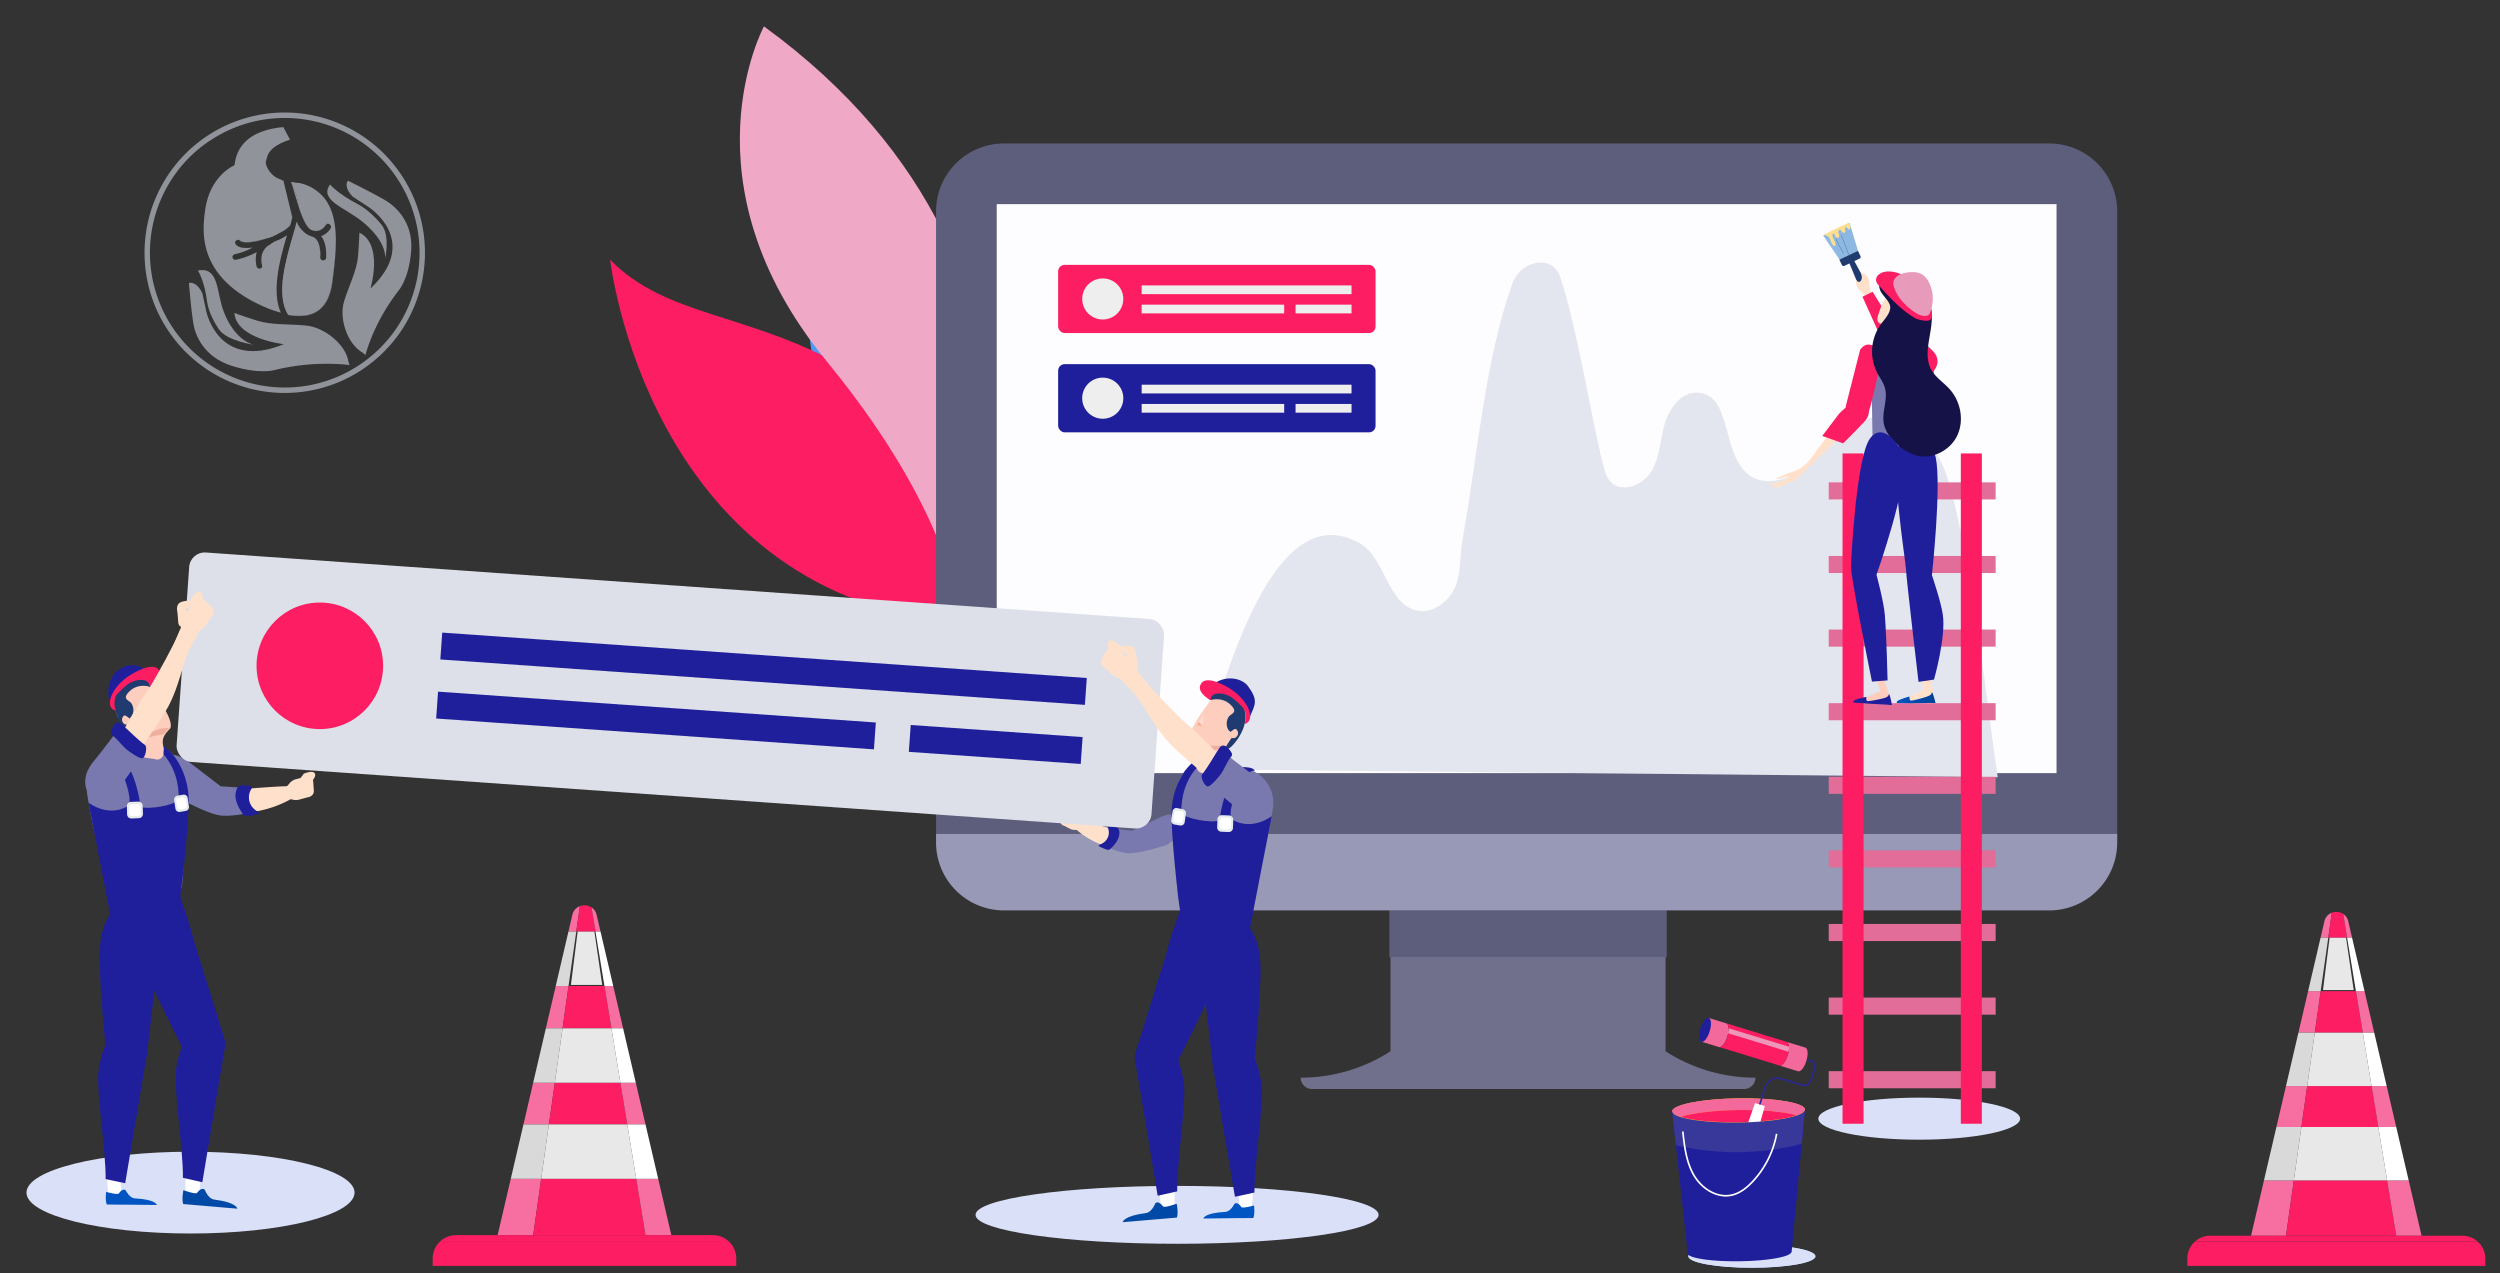 <svg id="Layer_1" data-name="Layer 1" xmlns="http://www.w3.org/2000/svg" xmlns:xlink="http://www.w3.org/1999/xlink" viewBox="0 0 1516 772"><rect x="0" y="0" width="1516" height="772" fill="#333333" stroke="none"/><defs><style>.cls-1{fill:url(#linear-gradient);}.cls-2{fill:#fc1d62;}.cls-3{fill:#efa8c5;}.cls-4{fill:#a7d8fa;}.cls-5{fill:#70708c;}.cls-6{fill:#5d5d7c;}.cls-7{fill:#9898b7;}.cls-8{fill:#fdfdff;}.cls-9{fill:#e4e6ef;}.cls-10{fill:#eee;}.cls-11{fill:#1f1f9b;}.cls-12{fill:#ffb02e;}.cls-13{fill:#dae0f7;}.cls-14{fill:#f4699b;}.cls-15,.cls-19,.cls-35,.cls-42{fill:none;}.cls-15{stroke:#2c2793;}.cls-15,.cls-19,.cls-35{stroke-miterlimit:10;}.cls-16{fill:#fff;}.cls-17{fill:#ed96b9;}.cls-18{fill:#38389b;}.cls-19{stroke:#fff;stroke-width:1.01px;}.cls-20{fill:#7979af;}.cls-21{fill:#ffe1cb;}.cls-22{fill:#f76fa1;}.cls-23{fill:#d9d9d9;}.cls-24{fill:#e8e8e8;}.cls-25{fill:#0149a6;}.cls-26{fill:#0055c2;}.cls-27{fill:#7e909d;}.cls-28{fill:#fdcdbe;}.cls-29{fill:#eeaf9e;}.cls-30{fill:#1f3b6f;}.cls-31{fill:#e6eced;}.cls-32{fill:#f5b091;}.cls-33{fill:#fdd9cf;}.cls-34{fill:#dde0e8;}.cls-35{stroke:#1f3b6f;stroke-linecap:round;stroke-width:0.15px;}.cls-36{fill:#e26d98;}.cls-37{fill:#8cb8e2;}.cls-38{fill:#fdde8f;}.cls-39{fill:url(#Безымянный_градиент_17);}.cls-40{fill:#141247;}.cls-41{fill:#e89aba;}.cls-43{opacity:0.64;}.cls-44{fill:#c5cad3;}</style><linearGradient id="linear-gradient" x1="995.89" y1="-8511.88" x2="1182.79" y2="-8511.88" gradientTransform="matrix(-0.23, 0.96, 0.77, 0.29, 7309.86, 1608.02)" gradientUnits="userSpaceOnUse"><stop offset="0" stop-color="#40d5e6"/><stop offset="1" stop-color="#57f"/></linearGradient><linearGradient id="Безымянный_градиент_17" x1="1150.17" y1="423.12" x2="1173.71" y2="423.12" gradientUnits="userSpaceOnUse"><stop offset="0" stop-color="#0055c2"/><stop offset="1" stop-color="#004097"/></linearGradient></defs><title>Artboard 6</title><path class="cls-1" d="M530.13,77.55s-68.83,102-25.17,168,55.68,1.29,55.68,1.29,26.13,6.06-19.13-76.52C520.17,131.38,530.13,77.55,530.13,77.55Z"/><path class="cls-2" d="M576.18,377.32c37.35,4.21-6-122-64.34-154.9S404.12,192.28,370,157.53C370,157.53,392.25,356.58,576.18,377.32Z"/><path class="cls-3" d="M463.26,16s-51.14,94.29,37.89,202.9,82.41,173.39,82.41,173.39S674.59,169.69,463.26,16Z"/><ellipse class="cls-4" cx="1062.34" cy="761.82" rx="38.52" ry="6.95"/><path class="cls-5" d="M1010,637.5v-85H843.2v85a100.46,100.46,0,0,1-54.45,16,6.86,6.86,0,0,0,6.87,6.87h262a6.87,6.87,0,0,0,6.87-6.87A100.51,100.51,0,0,1,1010,637.5Z"/><rect class="cls-6" x="842.49" y="551.99" width="168.22" height="28.28"/><path class="cls-6" d="M1283.88,505.61V128.21A41.21,41.21,0,0,0,1242.67,87H608.83a41.21,41.21,0,0,0-41.21,41.21v377.4Z"/><path class="cls-7" d="M1283.88,505.61v5.26a41.21,41.21,0,0,1-41.21,41.21H608.83a41.21,41.21,0,0,1-41.21-41.21v-5.26Z"/><rect class="cls-8" x="604.41" y="123.79" width="642.67" height="345.03"/><path class="cls-9" d="M726,466.55c12.75-40.65,43-169,98.5-137.1,15.81,9.07,16.3,35.76,33.87,40.62,9.53,2.64,19.51-4.53,23.73-13.48s2.94-19.35,4.7-29.08c9.23-50.8,13.42-108.3,30.33-155.66,4.9-13.73,24.11-18,28.84-4.18,10.33,30.1,19.13,87,26.35,115.1.87,3.4,2,6.9,4.41,9.44,6.9,7.2,19.91,1.94,24.9-6.69s5.15-19.15,7.93-28.73,10.38-19.47,20.33-18.68c20.42,1.62,14.09,37.05,30.27,49.62,11.85,9.2,29.31,1.29,40.27-9s21.13-23.43,36-25.74c13.45-2.09,26.87,6,34.83,17.08s11.48,24.6,14.55,37.86c12.65,54.55,16.83,102.79,25.6,163.36Z"/><rect class="cls-2" x="641.66" y="160.61" width="192.48" height="41.36" rx="3.94"/><circle class="cls-10" cx="668.71" cy="181.29" r="12.46"/><rect class="cls-10" x="692.3" y="173.07" width="127.26" height="5.3"/><rect class="cls-10" x="692.3" y="184.74" width="86.43" height="5.3"/><rect class="cls-10" x="785.63" y="184.74" width="33.94" height="5.3"/><rect class="cls-11" x="641.66" y="220.82" width="192.48" height="41.36" rx="3.94"/><path class="cls-10" d="M681.17,241.5A12.46,12.46,0,1,1,668.71,229,12.46,12.46,0,0,1,681.17,241.5Z"/><rect class="cls-10" x="692.3" y="233.28" width="127.26" height="5.3"/><rect class="cls-10" x="692.3" y="244.95" width="86.43" height="5.3"/><rect class="cls-10" x="785.63" y="244.95" width="33.94" height="5.3"/><ellipse class="cls-12" cx="1054.28" cy="673.56" rx="40.3" ry="7.57" transform="translate(-9.41 14.96) rotate(-0.81)"/><ellipse class="cls-13" cx="1062.34" cy="761.82" rx="38.52" ry="6.95"/><path class="cls-14" d="M1089.38,676.37c3.32-1.1,5.21-2.34,5.2-3.64-.06-4-18.15-7-40.4-6.68s-40.25,3.78-40.19,7.77c0,1.28,1.91,2.46,5.2,3.46,6.9-2.28,20-3.93,35-4.13S1082.44,674.26,1089.38,676.37Z"/><path class="cls-2" d="M1054.39,680.5c15-.2,28.09-1.85,35-4.13-6.94-2.11-20.11-3.42-35.2-3.22s-28.09,1.85-35,4.13C1026.13,679.39,1039.3,680.71,1054.39,680.5Z"/><path class="cls-11" d="M1094.49,673.17l-5.62,14.07-36.57,5.87-32-3.59-6.3-15.76,9.42,86a1,1,0,0,0-.06.23c0,2.91,14.16,5.07,31.53,4.84,16.51-.23,30-2.54,31.26-5.26h.26Z"/><path class="cls-15" d="M1092.65,641.66l5.15,1.58a3.82,3.82,0,0,1,2.53,4.77l-2.16,7.06a4.38,4.38,0,0,1-5.47,2.91l-12.55-3.85a7.86,7.86,0,0,0-9.81,5.22l-9.8,32"/><path class="cls-16" d="M1059.31,696.86l-1-.3a3.42,3.42,0,0,1-2.22-4.4l8.15-23.25,5.92,1.82-6.59,23.77A3.41,3.41,0,0,1,1059.31,696.86Z"/><path class="cls-14" d="M1047.45,628.6c1.18-3.87,1-7.38-.49-8h0l-11-3.37-4.41,14.39,11,3.37v0C1044.11,635.26,1046.26,632.47,1047.45,628.6Z"/><path class="cls-14" d="M1094.91,635.3v0l-11.32-3.46h0c1.44.61,1.67,4.12.48,8s-3.34,6.66-4.87,6.35v0l11.31,3.47v0c1.53.31,3.69-2.47,4.87-6.35S1096.35,635.9,1094.91,635.3Z"/><path class="cls-2" d="M1083.6,631.83h0l-11-3.37L1047,620.6h0c1.45.61,1.67,4.12.49,8s-3.34,6.66-4.88,6.35v0l25.64,7.85,11,3.37v0c1.53.31,3.68-2.48,4.87-6.35S1085,632.44,1083.6,631.83Z"/><path class="cls-11" d="M1036.75,625.37c-1.23,4-3.46,6.85-5,6.38s-1.79-4.09-.57-8.08,3.46-6.85,5-6.38S1038,621.38,1036.75,625.37Z"/><path class="cls-17" d="M1048.27,623.55a15.74,15.74,0,0,1-.39,3l36.63,11.22a15,15,0,0,0,.39-3Z"/><polygon class="cls-18" points="1014 674.52 1014 674.53 1014 674.52 1014 674.52"/><path class="cls-18" d="M1014,674.55c0,.05,0,.09,0,.13v-.13Z"/><path class="cls-18" d="M1054.39,680.69c-22,.3-39.93-2.64-40.38-6.58l1.3,11.8.94,8.59a166.77,166.77,0,0,0,38.22,4.17c14.43-.2,28-2.2,38.14-5.2l.76-8.13,1.12-12C1093.21,677.17,1075.77,680.4,1054.39,680.69Z"/><path class="cls-19" d="M1020.46,686.14c1,9.16,2.1,18.63,6.75,26.58s13.86,14,22.86,12c5-1.1,9.2-4.45,12.7-8.18a57.44,57.44,0,0,0,14.58-29"/><path class="cls-20" d="M683.18,517.35c7.16.84,24.23-5,24.23-5s12.21-6.82,9-14.24c-2.72-6.23-8.74-4.57-14-2-4.14,2-16,7.77-16,7.77l-11.93-1.67-6.86,9.23C672.16,514.74,679.74,516.94,683.18,517.35Z"/><path class="cls-21" d="M677.65,503.6s-21.33-6.25-23.74-6.32c-1.49,0-5,2.21-5,2.21a52,52,0,0,0,17.6,12.17C671.15,513.54,677.65,503.6,677.65,503.6Z"/><path class="cls-11" d="M678.45,503c1.61,4.95-2.63,9.49-5.36,11.95-.82.74-2,.49-6.2-1.55-1.64-.8.19-1.11,1.72-2.06a7.41,7.41,0,0,0,3.19-9.39C671.25,500.61,677.64,500.49,678.45,503Z"/><path class="cls-21" d="M655.13,502.21l1.2-3.56-1.57-2.77a5.82,5.82,0,0,0-2.54-2.4l-1.93-.94s.11.15-.65-1.24a3.68,3.68,0,0,1-.37-1s-4.8-3.39-5.5-.53a4.82,4.82,0,0,0,.59,2.48c-.44,1.16-1,3.23-1.35,4.56-1,3.08,2.35,4,2.35,4l3.52,1.79C650.87,503.65,653.88,503.39,655.13,502.21Z"/><ellipse class="cls-13" cx="115.53" cy="723.2" rx="99.47" ry="24.8"/><path class="cls-22" d="M347.05,554.84l-2.35,10.08h4.74l2.19-15.41A7.29,7.29,0,0,0,347.05,554.84Z"/><polygon class="cls-22" points="309.73 714.82 301.76 749.01 323.32 749.01 328.17 714.82 309.73 714.82"/><polygon class="cls-22" points="344.76 597.91 337 597.91 331.01 623.58 341.12 623.58 344.76 597.91"/><polygon class="cls-22" points="336.44 656.57 323.32 656.57 317.43 681.84 332.85 681.84 336.44 656.57"/><polygon class="cls-23" points="349.44 564.92 344.7 564.92 337 597.91 344.76 597.91 349.44 564.92"/><polygon class="cls-23" points="317.43 681.84 309.73 714.82 328.17 714.82 332.85 681.84 317.43 681.84"/><polygon class="cls-23" points="341.12 623.58 331.01 623.58 323.32 656.57 336.44 656.57 341.12 623.58"/><path class="cls-2" d="M358.69,550.25a7.91,7.91,0,0,0-7.06-.74l-2.19,15.41h11.67Z"/><polygon class="cls-2" points="328.17 714.82 323.32 749.01 391.43 749.01 385.8 714.82 328.17 714.82"/><polygon class="cls-2" points="366.54 597.91 344.76 597.91 341.12 623.58 370.77 623.58 366.54 597.91"/><polygon class="cls-2" points="376.2 656.57 336.44 656.57 332.85 681.84 380.37 681.84 376.2 656.57"/><polygon class="cls-24" points="360.45 564.92 350.28 564.92 346.2 597.26 365.18 597.26 360.45 564.92"/><polygon class="cls-24" points="380.37 681.84 332.85 681.84 328.17 714.82 385.8 714.82 380.37 681.84"/><polygon class="cls-24" points="370.77 623.58 341.12 623.58 336.44 656.57 376.2 656.57 370.77 623.58"/><path class="cls-22" d="M364.16,564.92l-2.35-10.08a7.36,7.36,0,0,0-3.12-4.59l2.42,14.67Z"/><polygon class="cls-22" points="385.8 714.82 391.43 749.01 407.1 749.01 399.13 714.82 385.8 714.82"/><polygon class="cls-22" points="370.77 623.58 377.85 623.58 371.86 597.91 366.54 597.91 370.77 623.58"/><polygon class="cls-22" points="380.37 681.84 391.43 681.84 385.54 656.57 376.2 656.57 380.37 681.84"/><polygon class="cls-16" points="366.54 597.91 371.86 597.91 364.16 564.92 361.11 564.92 366.54 597.91"/><polygon class="cls-16" points="385.8 714.82 399.13 714.82 391.43 681.84 380.37 681.84 385.8 714.82"/><polygon class="cls-16" points="376.2 656.57 385.54 656.57 377.85 623.58 370.77 623.58 376.2 656.57"/><path class="cls-2" d="M262.39,763.13v4.53H446.47v-4.53a14.09,14.09,0,0,0-4.76-10.55H267.15A14.05,14.05,0,0,0,262.39,763.13Z"/><path class="cls-2" d="M276.51,749a14.05,14.05,0,0,0-9.36,3.57H441.71a14.05,14.05,0,0,0-9.36-3.57Z"/><path class="cls-13" d="M836,736.68c0,9.69-54.72,17.55-122.22,17.55s-122.21-7.86-122.21-17.55,54.72-17.55,122.21-17.55S836,727,836,736.68Z"/><path class="cls-20" d="M134.37,494.58c-9.25-.77-29.25-12.54-29.25-12.54S91.49,470.3,97.5,461.78c5-7.15,12.2-3.5,18.17,1.12,4.7,3.63,18.15,13.91,18.15,13.91l15.46,1,6.27,13.39C148.94,494.14,138.81,495,134.37,494.58Z"/><path class="cls-21" d="M144.88,478.68s28.5-2.38,31.56-1.84c1.88.33,5.79,4.09,5.79,4.09a67,67,0,0,1-25.33,10.8C150.51,492.9,144.88,478.68,144.88,478.68Z"/><path class="cls-11" d="M144,477.7c-3.3,5.82.87,12.63,3.68,16.44.84,1.14,2.45,1.14,8.2-.35,2.28-.59.06-1.46-1.62-3.05a9.52,9.52,0,0,1-1.6-12.65C153.71,476.57,145.69,474.77,144,477.7Z"/><path class="cls-21" d="M173.62,482.74l-.59-4.8,2.69-3.08a7.52,7.52,0,0,1,3.82-2.37l2.68-.68s-.18.15,1.13-1.41a4.36,4.36,0,0,0,.74-1.19s6.93-3,7.06.76c0,1.22-1.37,3-1.37,3,.24,1.57.35,4.32.52,6.1.4,4.13-4,4.48-4,4.48l-4.91,1.35C178.63,485.66,174.9,484.56,173.62,482.74Z"/><polygon class="cls-16" points="112.49 724.74 120.75 725.44 122.15 706.66 112.44 705.83 112.49 724.74"/><path class="cls-25" d="M111.1,730.14l8.29.7,3.6.31,20.92,1.79s-.07-3.75-14.09-5.54c-3.59-.46-5.7-6-5.7-6s-1.67-1.92-4.69,2c-.79,1-8.22-1.68-8.22-1.68S110.06,727.09,111.1,730.14Z"/><path class="cls-11" d="M108.82,542.2l27.46,88.3a11.06,11.06,0,0,1-7.46,13.42l-14.57-1.47s-17-32.44-27.72-57.68C73.08,553.07,108.82,542.2,108.82,542.2Z"/><path class="cls-11" d="M99.45,549,89.37,637.71a10.7,10.7,0,0,1-11,10.45l-13.47-6s-3.86-32.07-4.5-59.68C59.24,531.44,99.45,549,99.45,549Z"/><path class="cls-11" d="M110.91,714.24c.27-18.1-6-55.51-4-66.74,3.74-20.78,11.47-26.6,11.47-26.6l18.18,13-13.86,83Z"/><polygon class="cls-16" points="65.72 725.54 73.34 725.62 73.45 708.9 64.49 708.81 65.72 725.54"/><path class="cls-26" d="M64.78,730.41l7.65.08,3.33,0,19.31.21s-.3-3.32-13.28-4c-3.33-.17-5.61-4.94-5.61-4.94s-1.65-1.59-4.18,2c-.66.94-7.65-1-7.65-1S63.64,727.78,64.78,730.41Z"/><path class="cls-11" d="M64.05,715c.21-18.1-6.15-55.49-4.17-66.72,3.66-20.8,11.37-26.65,11.37-26.65l18.12,16.13L75.91,717.52Z"/><path class="cls-20" d="M53,482.36a21.44,21.44,0,0,1,9.72-21.82,22.84,22.84,0,0,1,7.82-3.14c4.31-.73,27.59-5.22,27.59-5.22s9.58,4.94,12.35,15.33c.29,1.06,4.06,15,0,68.86-.39,5.23-7.26,9.85-18.94,8.92a116.63,116.63,0,0,0-17.92,0s-6.86,11-6.33,7.65c1.38-8.71,1.14-26.26-4-31.67C59.23,517.05,55.19,496,53,482.36Z"/><path class="cls-11" d="M98.29,451.8c-1.53-.92-4.54.36-5.05,1.12,2.63.46,15.54,10.64,15.16,31.9-2.68,3.67-18.45,6.19-23.21,4.51-.62-7-3.44-17.56-6.58-23.25C74,457.75,70.67,457,70.67,457s-6-.13-6.78,2.22c0,0,3.94-1,8.5,6.4,3.88,6.28,8.35,21.33,5,23.29-12.09,7-23.72-2.19-23.72-2.19l13.65,70.45c.09,3.77,14.73-2.57,25-2.16,8.12.33,16.26-7.7,16.64-9.59,1.44-7,6-50,5.41-62.26C113.66,469.63,106.79,456.91,98.29,451.8Z"/><path class="cls-27" d="M85.32,487.56a55.12,55.12,0,0,1,.14,6.85c0,1.7-7.62,2.46-7.8.72a40.46,40.46,0,0,1-.36-7c0-.88.63-.22,3.71-.73C84.28,486.82,85.19,486.41,85.32,487.56Z"/><path class="cls-28" d="M87.8,413s18.62,22.11,15.42,28.76c-.14.29-3.68,3.21-4.35,6.45-.64,3.06.6,5,.48,6.26a10.81,10.81,0,0,0-.2,1.91,3.86,3.86,0,0,1-4.69,4.12c-1.71-.63-6.45-.7-7.67-1.57-.84-.6-1.67-.78-1.76-2.27-.17-3.2-1.25-8.71-2.61-10.39-4-4.9-16-10.48-11.35-22.9C72.44,419.76,86.12,412,87.8,413Z"/><path class="cls-29" d="M103,441.39s-1,.13-2.88.2a14.84,14.84,0,0,0-3.31.42c-3.77,1.33-3.47,1.58-5.9,1.92a60.78,60.78,0,0,1-8.78,0s2.9,1.5,4,2.13a7.6,7.6,0,0,0,5.68.65c6.84-1.65,6.77-1,7.51-1.49A33.9,33.9,0,0,1,103,441.39Z"/><path class="cls-30" d="M70,422.65c1.72-6.22,10.18-13.17,19.28-12.85a2.83,2.83,0,0,1,2.61,2c.61,1.79,1,4.29-1.63,4.49,0,0-6.5-2-11.54,2.75-5.29,5-.39,5.45,1,7.52a7.82,7.82,0,0,1,.2,7.85l-1.39,1.31s-3.28-3-3.31-1.36c-.05,2,2.22,4.38,2.5,4.75a48.51,48.51,0,0,1,4.4,7c-.7.54-2.28.18-4.23-1.72C73.46,440.06,67.75,430.76,70,422.65Z"/><path class="cls-28" d="M75.33,433.87a3.1,3.1,0,0,0-.83,4.18,2.8,2.8,0,0,0,4,.88"/><path class="cls-11" d="M89.79,407.39c-7.59-6.7-15.42-4-19.78.45-3.81,3.91-6,11.5-2.87,19.21,0,0,6.77-12.9,13-14.91C82.66,411.31,89.79,407.39,89.79,407.39Z"/><path class="cls-2" d="M96.11,406c-3.35-4.31-13.31.9-17.71,3.75-10.74,7-15.58,19-8.29,21.16-.69-1.29-1.35-7.4.85-9.81A45.24,45.24,0,0,1,77.48,415c5-3.65,13.4-4,13.09,1.43C90.57,416.44,100.32,411.38,96.11,406Z"/><path class="cls-31" d="M84.24,496.16l-4.54.17a2.58,2.58,0,0,1-2.62-2.55L76.92,489a2.6,2.6,0,0,1,2.44-2.73l4.54-.17a2.58,2.58,0,0,1,2.62,2.55l.16,4.76A2.59,2.59,0,0,1,84.24,496.16Z"/><path class="cls-16" d="M83.56,494.77l-3.27.12a1.85,1.85,0,0,1-1.88-1.83l-.11-3.42a1.86,1.86,0,0,1,1.74-2l3.27-.12a1.85,1.85,0,0,1,1.88,1.83l.11,3.42A1.85,1.85,0,0,1,83.56,494.77Z"/><path class="cls-31" d="M112.58,491.76l-3.51.59a2.37,2.37,0,0,1-2.69-2l-.78-5.07a2.44,2.44,0,0,1,2-2.81l3.51-.59a2.37,2.37,0,0,1,2.69,2l.77,5.07A2.43,2.43,0,0,1,112.58,491.76Z"/><path class="cls-16" d="M111.87,490.45l-2.52.42a1.69,1.69,0,0,1-1.93-1.47l-.56-3.64a1.76,1.76,0,0,1,1.4-2l2.52-.42a1.69,1.69,0,0,1,1.93,1.46l.56,3.65A1.76,1.76,0,0,1,111.87,490.45Z"/><polygon class="cls-32" points="95.47 431.89 98.81 431.74 97.87 429.35 95.47 431.89"/><polygon class="cls-33" points="97.87 429.35 94.52 424.6 95.47 431.89 97.87 429.35"/><path class="cls-11" d="M117.19,569.13c-3.27-13.07-5.25-17-9.57-29-2,4.37-9.91,10.55-14.12,12.5a82.49,82.49,0,0,0-15.08,9c-.08,4.62-1.53,9.08-2.45,13.6a59.29,59.29,0,0,0-1.16,13.88,8.5,8.5,0,0,0,.89,4.16c1.68,2.78,5.59,2.78,8.13,4.73C83.87,598.11,110.86,573.63,117.19,569.13Z"/><rect class="cls-34" x="110.15" y="355.06" width="592.64" height="127.34" rx="9.44" transform="translate(30.46 -27.55) rotate(4.03)"/><circle class="cls-2" cx="193.94" cy="403.75" r="38.37"/><rect class="cls-11" x="454.88" y="209.63" width="16.33" height="391.83" transform="translate(25.94 838.92) rotate(-85.97)"/><rect class="cls-11" x="389.66" y="303.89" width="16.33" height="266.12" transform="translate(-66.03 803.05) rotate(-85.97)"/><rect class="cls-11" x="595.67" y="399.23" width="16.33" height="104.49" transform="translate(111.01 1022.06) rotate(-85.97)"/><path class="cls-21" d="M116.25,383.66l-4-3.5.06-7.3,3.33-4.86s0,.27-.06-2a4.91,4.91,0,0,0-.24-1.55s3.73-7.86,6.64-4.84c.95,1,1,3.51,1,3.51,1.38,1.11,3.5,3.29,5,4.62,3.4,3.1-.14,6.79-.14,6.79l-3.23,4.91C122.73,382.2,118.69,384.17,116.25,383.66Z"/><polygon class="cls-21" points="112.54 398.47 121.88 380.6 111 377.5 104.3 393.23 112.54 398.47"/><path class="cls-20" d="M87.9,455.54l-7-4.18-8.62-9.91C64.76,452,55.59,463.2,55.59,463.2c-8.77,11.89-.86,22.76,4.71,23.54,3.85.53,8.39-4.18,8.39-4.18S77.32,471.15,87.9,455.54Z"/><path class="cls-21" d="M118,384.45c-8.46,21.26-9,30.77-15.86,43.8-5.45,10.08-12.82,19-18.26,28.62L72.44,448c5-10.53,11.81-21.4,18.34-31.21,3.38-5.22,15.88-27.86,18.32-34.31Z"/><path class="cls-11" d="M86.29,459.81c-2,.23-7.87-3.95-9.69-5.45-2.22-1.88-5.46-6.11-7.8-7.89-1.12-.89-3-1,0-6.37,1.19-2.11,3.18-2.58,4.94-1,4.67,4.16,9.23,9,14.23,12.72C89.45,452.88,88.25,459.52,86.29,459.81Z"/><path class="cls-21" d="M114.85,377.77c1.67-2.45,0-6.26-2-7.75-.66-.53,6-3.79,3.14-5.7a13.91,13.91,0,0,0-6.57.93c-.24.12-2.55,1.16-2,5,1,7,.06,8.17,2,9.66S113.18,380.21,114.85,377.77Z"/><polygon class="cls-16" points="712.27 732.94 704.01 733.64 702.61 714.86 712.32 714.03 712.27 732.94"/><path class="cls-25" d="M713.66,738.34l-8.29.7-3.6.31-20.92,1.78s.07-3.75,14.09-5.53c3.59-.47,5.7-6,5.7-6s1.67-1.92,4.7,2c.78,1,8.21-1.68,8.21-1.68S714.7,735.29,713.66,738.34Z"/><path class="cls-11" d="M715.94,550.4l-27.46,88.29a11.06,11.06,0,0,0,7.46,13.42l14.57-1.46s17-32.44,27.72-57.69C751.69,561.27,715.94,550.4,715.94,550.4Z"/><path class="cls-11" d="M725.31,557.18l10.08,88.73a10.71,10.71,0,0,0,11,10.45l13.47-6s3.86-32.07,4.5-59.69C765.52,539.64,725.31,557.18,725.31,557.18Z"/><path class="cls-11" d="M713.86,722.44c-.28-18.1,5.95-55.51,3.94-66.74-3.74-20.79-11.47-26.6-11.47-26.6l-18.17,13,13.85,83Z"/><polygon class="cls-16" points="759.04 733.74 751.42 733.82 751.31 717.1 760.27 717 759.04 733.74"/><path class="cls-26" d="M760,738.61l-7.65.08-3.33,0-19.3.21s.3-3.31,13.27-4c3.33-.18,5.61-4.94,5.61-4.94s1.65-1.59,4.18,2c.66,1,7.65-.95,7.65-.95S761.12,736,760,738.61Z"/><path class="cls-11" d="M760.71,723.15c-.21-18.1,6.15-55.49,4.17-66.73-3.66-20.8-11.37-26.64-11.37-26.64l-18.12,16.13,13.47,79.81Z"/><path class="cls-20" d="M771.81,490.55a21.45,21.45,0,0,0-9.72-21.82,22.76,22.76,0,0,0-7.82-3.14c-4.31-.73-27.59-5.21-27.59-5.21s-9.57,4.94-12.35,15.33c-.28,1.05-4.05,15,0,68.85.38,5.24,7.25,9.86,18.93,8.92a118.16,118.16,0,0,1,17.92,0s6.86,11,6.33,7.65c-1.38-8.7-1.14-26.25,4-31.67C765.54,525.24,769.57,504.16,771.81,490.55Z"/><path class="cls-11" d="M726.47,460c1.53-.92,4.54.36,5.06,1.12-2.64.47-15.55,10.65-15.17,31.91,2.68,3.66,18.45,6.19,23.21,4.51.62-7,3.44-17.56,6.58-23.26,4.6-8.33,8-9.09,8-9.09s6-.12,6.77,2.23c0,0-3.94-1-8.49,6.39-3.89,6.29-8.36,21.34-5,23.3,12.09,7,23.72-2.19,23.72-2.19l-13.65,70.44c-.09,3.77-14.73-2.57-25-2.15-8.12.32-16.26-7.71-16.64-9.59-1.44-7-6-50-5.41-62.27C711.11,477.82,718,465.11,726.47,460Z"/><path class="cls-27" d="M739.44,495.76a55,55,0,0,0-.14,6.84c0,1.7,7.62,2.47,7.81.73a40.89,40.89,0,0,0,.35-7.05c0-.87-.63-.21-3.71-.72C740.48,495,739.57,494.61,739.44,495.76Z"/><path class="cls-28" d="M737,421.22s-18.62,22.1-15.42,28.76c.14.29,3.68,3.21,4.35,6.45.64,3.05-.6,5-.48,6.26a10.62,10.62,0,0,1,.21,1.9,3.85,3.85,0,0,0,4.68,4.12c1.71-.62,6.45-.69,7.67-1.57.84-.6,1.67-.77,1.76-2.27.17-3.19,1.25-8.7,2.61-10.38,4-4.91,16-10.49,11.35-22.91C752.32,428,738.64,420.15,737,421.22Z"/><path class="cls-29" d="M721.74,449.59s1,.13,2.87.19a15.51,15.51,0,0,1,3.31.43c3.77,1.33,3.47,1.58,5.91,1.92a62.22,62.22,0,0,0,8.77,0s-2.89,1.5-4.05,2.13a7.64,7.64,0,0,1-5.68.65c-6.84-1.65-6.77-1-7.51-1.5A36.87,36.87,0,0,0,721.74,449.59Z"/><path class="cls-30" d="M754.76,430.85c-1.72-6.22-10.18-13.18-19.28-12.85a2.84,2.84,0,0,0-2.61,1.95c-.61,1.79-1,4.3,1.63,4.49,0,0,6.5-2,11.54,2.76,5.29,5,.39,5.44-1,7.51a7.83,7.83,0,0,0-.2,7.86l1.39,1.3s3.28-3,3.32-1.36c0,2-2.23,4.39-2.51,4.76a48.11,48.11,0,0,0-4.4,7c.7.55,2.28.19,4.23-1.72C751.3,448.25,757,439,754.76,430.85Z"/><path class="cls-28" d="M749.43,442.06a3.11,3.11,0,0,1,.84,4.18,2.82,2.82,0,0,1-4,.88"/><path class="cls-11" d="M735,415.59c7.6-6.7,18.14-4.52,21.82.52,6.49,8.89,4.19,11.28.83,19.14,0,0-6.76-12.91-13-14.92C742.1,419.5,735,415.59,735,415.59Z"/><path class="cls-2" d="M728.65,414.16c3.35-4.3,13.32.9,17.72,3.76,10.74,7,15.58,19,8.28,21.16.69-1.3,1.35-7.41-.85-9.81a44.68,44.68,0,0,0-6.52-6.06c-5-3.66-13.39-4-13.09,1.43C734.19,424.64,724.44,419.57,728.65,414.16Z"/><path class="cls-31" d="M740.52,504.36l4.54.17a2.58,2.58,0,0,0,2.62-2.55l.16-4.76a2.59,2.59,0,0,0-2.43-2.73l-4.55-.17a2.58,2.58,0,0,0-2.61,2.54l-.17,4.76A2.61,2.61,0,0,0,740.52,504.36Z"/><path class="cls-16" d="M741.21,503l3.26.12a1.85,1.85,0,0,0,1.88-1.83l.12-3.42a1.88,1.88,0,0,0-1.75-2l-3.27-.12a1.87,1.87,0,0,0-1.88,1.83l-.11,3.42A1.86,1.86,0,0,0,741.21,503Z"/><path class="cls-31" d="M712.19,500l3.51.58a2.35,2.35,0,0,0,2.68-2l.78-5.07a2.46,2.46,0,0,0-1.95-2.82L713.7,490a2.36,2.36,0,0,0-2.69,2l-.77,5.07A2.45,2.45,0,0,0,712.19,500Z"/><path class="cls-16" d="M712.89,498.64l2.52.43a1.72,1.72,0,0,0,1.94-1.47l.55-3.64a1.75,1.75,0,0,0-1.4-2l-2.52-.43a1.71,1.71,0,0,0-1.93,1.47l-.56,3.64A1.76,1.76,0,0,0,712.89,498.64Z"/><polygon class="cls-32" points="729.29 440.08 725.95 439.93 726.89 437.55 729.29 440.08"/><polygon class="cls-33" points="726.89 437.55 730.25 432.8 729.29 440.08 726.89 437.55"/><path class="cls-11" d="M707.57,577.32c3.27-13.06,5.25-16.94,9.57-28.94,2,4.36,9.91,10.55,14.13,12.49a83.9,83.9,0,0,1,15.07,9c.08,4.62,1.53,9.08,2.45,13.6A59.37,59.37,0,0,1,750,597.39a8.44,8.44,0,0,1-.89,4.15c-1.68,2.79-5.58,2.79-8.12,4.73C740.89,606.31,713.91,581.83,707.57,577.32Z"/><path class="cls-21" d="M683.85,411.15l3-4.43-2-7-4.47-3.83s.11.25-.47-2a5.09,5.09,0,0,1-.17-1.57s-5.64-6.62-7.67-2.94c-.66,1.19-.07,3.65-.07,3.65-1,1.43-2.52,4.08-3.59,5.75-2.48,3.87,1.9,6.52,1.9,6.52l4.39,3.9C677.22,411.41,681.63,412.28,683.85,411.15Z"/><polygon class="cls-21" points="691.28 424.49 677.62 409.65 687.32 403.83 697.87 417.29 691.28 424.49"/><path class="cls-20" d="M729.87,473.21l5.7-5.85,5.76-11.81c10,8.24,21.74,16.68,21.74,16.68,11.55,9.21,6.73,21.76,1.55,23.95-3.58,1.52-9.19-1.85-9.19-1.85S744.14,485.54,729.87,473.21Z"/><path class="cls-21" d="M682.39,412.36c13.68,18.34,16.69,27.38,26.67,38.19,7.89,8.32,17.3,15,25.06,22.9L742.86,462c-7.6-8.87-17-17.6-25.8-25.38-4.62-4.17-22.57-22.8-26.6-28.39Z"/><path class="cls-11" d="M732.53,476.92c2-.3,6.59-5.86,8-7.78,1.66-2.38,3.69-7.32,5.49-9.64.85-1.14,2.66-1.78-1.65-6.15-1.7-1.73-3.74-1.67-5,.29-3.43,5.23-6.58,11.11-10.45,16C727.69,471.05,730.57,477.15,732.53,476.92Z"/><path class="cls-21" d="M683.68,405.1c-2.26-1.93-1.58-6.07-.11-8,.5-.68-6.8-2.09-4.51-4.69a13.81,13.81,0,0,1,6.58-.8c.27,0,2.76.45,3.22,4.35.81,7,2.06,7.91.6,9.84S685.93,407,683.68,405.1Z"/><path class="cls-35" d="M1120.53,140.51q1.63,6.31,3.26,12.63c0-.17-.07-.34-.11-.51"/><path class="cls-13" d="M1225,678.36c0,7-27.39,12.75-61.18,12.75s-61.18-5.71-61.18-12.75,27.39-12.75,61.18-12.75S1225,671.32,1225,678.36Z"/><rect class="cls-36" x="1108.94" y="292.5" width="101.22" height="10.36"/><rect class="cls-36" x="1108.94" y="337.13" width="101.22" height="10.36"/><rect class="cls-36" x="1108.94" y="381.77" width="101.22" height="10.36"/><rect class="cls-36" x="1108.94" y="426.4" width="101.22" height="10.36"/><rect class="cls-36" x="1108.94" y="471.03" width="101.22" height="10.36"/><rect class="cls-36" x="1108.94" y="515.66" width="101.22" height="10.36"/><rect class="cls-36" x="1108.94" y="560.29" width="101.22" height="10.36"/><rect class="cls-36" x="1108.94" y="604.93" width="101.22" height="10.36"/><rect class="cls-36" x="1108.94" y="649.56" width="101.22" height="10.36"/><rect class="cls-2" x="1117.31" y="274.97" width="12.75" height="406.47"/><rect class="cls-2" x="1189.04" y="274.97" width="12.75" height="406.47"/><polygon class="cls-37" points="1126.76 152.25 1115.6 157.56 1105.54 142.71 1121.55 135.08 1126.76 152.25"/><path class="cls-30" d="M1115.76,154.46h12.5a0,0,0,0,1,0,0V158a1.15,1.15,0,0,1-1.15,1.15h-10.2a1.15,1.15,0,0,1-1.15-1.15v-3.56A0,0,0,0,1,1115.76,154.46Z" transform="translate(41.64 497.84) rotate(-25.47)"/><path class="cls-30" d="M1129.44,172.55h0a2.3,2.3,0,0,1-3.11-1.2l-5-12.06,2.92-1.38,6.22,11.47A2.31,2.31,0,0,1,1129.44,172.55Z"/><path class="cls-38" d="M1108.89,143.86a3.23,3.23,0,0,1,1,1.46,11.68,11.68,0,0,0,1,2.53,3.88,3.88,0,0,0,1.14,1.21.72.72,0,0,0,1.13-.65c-.08-1.76-1.58-3.46-1.92-5.3a1.46,1.46,0,0,1,.12-1.07.65.65,0,0,1,.94-.2,1,1,0,0,1,.22.46,3.47,3.47,0,0,0,.76,1.52,1.29,1.29,0,0,0,1.57.25,1.53,1.53,0,0,0,.38-1.67,8.54,8.54,0,0,1-.49-1.76c0-.61.41-1.31,1-1.26s.92.74,1.26,1.25,2.07,1,2-.41a6.52,6.52,0,0,0-.22-1.39.82.82,0,0,1,.94-1c.31.06.85,1.15,1.12,1.31.55-.08,1.6-.4,1.2-1.75-.16-.53-.41-2.19-.8-2.19a153.24,153.24,0,0,0-15.79,7.52A3.53,3.53,0,0,1,1108.89,143.86Z"/><path class="cls-21" d="M1132.05,167.07a9.12,9.12,0,0,1,1.52,3.59,20.27,20.27,0,0,0,1.67,8.12c-1.63.52-4.18,2.55-4.58.89-.45-1.84-2.81-3.23-3.34-3.85-1.25-1.46-2.4-4.32-1.7-6.11.38,1,1.82,1.66,2.55.85,1.27-1.42.79-3.44.41-4.59S1131.53,166.32,1132.05,167.07Z"/><polygon class="cls-2" points="1129.4 179.93 1135.54 176.94 1159.27 215.11 1143.27 210.73 1129.4 179.93"/><path class="cls-35" d="M1113.45,145a72.1,72.1,0,0,0,4.55,8.66"/><path class="cls-21" d="M1168,391.89l4.54,30.4-12.47,2.87-6.72-.22,12.69-6.53L1164.47,392c-.36-1,1.26-6.23,2.13-5.66Z"/><path class="cls-39" d="M1173.71,426.31l-3.39-.06-11.55.2-8.6-.11a1.73,1.73,0,0,1,.3-1.08c1.21-1.18,7.43-2.9,7.43-2.9s-.14,2.17.69,2.47,8.5-1.86,10.29-2.55c3.09-1.19,2.29-2.35,2.58-2.48C1172.07,419.53,1173.71,426.31,1173.71,426.31Z"/><path class="cls-11" d="M1173.83,277.44c3.59,17.18-2.32,71.34-2.32,71.34s5.47,16,6.62,23.9c2,13.7-5.36,39.42-5.36,39.42l-9.38,1.39s-7.28-61.68-7.61-68.27-10.44-66.16-3.22-78.14S1172.4,270.6,1173.83,277.44Z"/><path class="cls-20" d="M1167.81,270.61l-32.26-1.9-.84-51c-.11-6.85,6.36-12.26,14.11-11.8l11.88.69c7.63.45,13.4,6.42,12.67,13.11Z"/><path class="cls-21" d="M1096,280.46c-5.33,5.63-10.16,5.61-13.06,7.08a57.17,57.17,0,0,1-6.21,2.57c3.37.83,5.15-.93,6.72-1.17s1-.34-.77,1.8c-1,1.22-4.72,1.48-7.09,2a6.61,6.61,0,0,0-2.86,1.13,31.43,31.43,0,0,0,6.45-.14,39.33,39.33,0,0,0,8.88-2.32c1.57-.79,5.24-4.44,7.46-7.44C1098,280.55,1099.8,276.39,1096,280.46Z"/><path class="cls-21" d="M1128,246.29s-2.34-2-13.21,10.2-24.08,32.44-24.08,32.44L1118.14,263S1128.2,252.66,1128,246.29Z"/><path class="cls-2" d="M1115.26,250.83s10.18-11.27,15.94-5.38c3.27,3.34,2.36,7-.78,10.4-5.83,6.24-12.76,13-12.76,13L1105,264.37Z"/><path class="cls-2" d="M1119.91,243.86l8.08-31.79s2.34-3.56,5.49-3.1c4.54.66,6.36,2.47,6.64,5.16.56,5.31,1.12,2.7-3.18,21.11-3.92,16.83-5.34,23.82-13.37,22.34C1116.08,256.21,1119.91,243.86,1119.91,243.86Z"/><path class="cls-21" d="M1085.43,292.15s-5.25,3.05-6.5,3.25c-.87.13-5,.08-5,.08a8.07,8.07,0,0,1,3.51-1.35C1079.09,294.05,1085.43,292.15,1085.43,292.15Z"/><path class="cls-2" d="M1154.19,228.4c4.38.78,9,1.36,13.21-.06s7.89-5.41,7.51-9.84c-.28-3.22-2.6-6-5.39-7.61s-6-2.35-9.15-3c-5.17-1.12-10.45-2.26-15.71-1.69-6.31.68-16.65,5.68-11.88,13C1136.75,225.28,1147.67,227.25,1154.19,228.4Z"/><path class="cls-21" d="M1139,190.85a7.43,7.43,0,0,0-.57,3,2.67,2.67,0,0,0,1.63,2.36,4,4,0,0,0,3-.66l2.3-1.2c2.7-1.41,5.46-2.87,7.51-5.14,3.64-4,3.41-13.16-3.85-12.62C1143.22,177,1140.52,186.48,1139,190.85Z"/><path class="cls-40" d="M1139.59,173c-.2,4.78,4.49,7.38,6.21,11.37s-2.09,8.17-4.82,11.67a28.38,28.38,0,0,0-2.83,29.69c1.66,3.23,4,6.19,4.92,9.7,1.82,6.84-1.93,14.09-.78,21.07.87,5.26,4.44,9.7,8.45,13.21a28.65,28.65,0,0,0,11.2,6.47c9.74,2.63,20.77-3.07,25-12.21s2-20.69-4.82-28.14c-3.6-3.95-8.38-6.95-11-11.64-4.74-8.61-.46-19.13.22-28.93a29.89,29.89,0,0,0-2.73-15.39,20.57,20.57,0,0,0-11.38-10.4C1152.55,167.85,1139.91,165.29,1139.59,173Z"/><path class="cls-28" d="M1137.13,396.21l9.23,27.26-12.62,2-6.69-.69,13.07-5.64-6.52-23.09a1.09,1.09,0,0,1,1.67-1.23Z"/><path class="cls-11" d="M1147.27,427.58l-3.38-.3-11.54-.61-8.57-.71a1.7,1.7,0,0,1,.37-1c1.28-1.1,7.6-2.39,7.6-2.39s-.28,2.16.52,2.52,8.61-1.27,10.44-1.83c3.16-1,2.43-2.19,2.73-2.3C1146.07,420.68,1147.27,427.58,1147.27,427.58Z"/><path class="cls-11" d="M1154.37,278c2.47,17.43-16.47,70.5-16.47,70.5s4.42,16.38,5.06,24.37c1.1,13.84,1.66,39.72,1.66,39.72l-9.46.73s-12.82-62.86-12.72-69.48,3.4-66.23,11.37-77.7S1153.38,271.08,1154.37,278Z"/><path class="cls-2" d="M1138.79,172.49c6.42,7.19,14,15.53,22.59,20.45,1.71,1,6.48,2,8.36,1.33,2.75-1,1.6-4.66,1.33-7.44a22.12,22.12,0,0,0-3-8.5c-3-4.42-6.65-7.12-11.29-10C1143,160,1134.41,167.57,1138.79,172.49Z"/><path class="cls-41" d="M1157.91,165.08c2.73-.22,5.63,0,7.93,1.51a11.81,11.81,0,0,1,3.94,4.79,22,22,0,0,1,.43,18.53,2.74,2.74,0,0,1-.63,1,2.43,2.43,0,0,1-1.13.51c-3.13.68-6.23-1.16-8.78-3.09a36.21,36.21,0,0,1-7.86-7.77c-1.78-2.52-4.87-7.91-3.19-11S1154.68,165.35,1157.91,165.08Z"/><path class="cls-35" d="M1116.52,142.54q2.74,6.65,5.06,13.44"/><path class="cls-42" d="M878.44,552.06l-.36,5.82c-.22,3.59-.3,7.61,2.1,10.29s6.67,3,10.4,3.11a.65.65,0,0,0,.75-.66,112.71,112.71,0,0,0,2.15-11.94"/><path class="cls-22" d="M1409.5,558.73l-2.31,9.9h4.66L1414,553.5A7.17,7.17,0,0,0,1409.5,558.73Z"/><polygon class="cls-22" points="1372.87 715.79 1365.04 749.35 1386.21 749.35 1390.97 715.79 1372.87 715.79"/><polygon class="cls-22" points="1407.26 601.01 1399.64 601.01 1393.76 626.22 1403.68 626.22 1407.26 601.01"/><polygon class="cls-22" points="1399.08 658.6 1386.21 658.6 1380.42 683.41 1395.56 683.41 1399.08 658.6"/><polygon class="cls-23" points="1411.85 568.63 1407.19 568.63 1399.64 601.01 1407.26 601.01 1411.85 568.63"/><polygon class="cls-23" points="1380.42 683.41 1372.87 715.79 1390.97 715.79 1395.56 683.41 1380.42 683.41"/><polygon class="cls-23" points="1403.68 626.22 1393.76 626.22 1386.21 658.6 1399.08 658.6 1403.68 626.22"/><path class="cls-2" d="M1420.93,554.23a7.74,7.74,0,0,0-6.93-.73l-2.15,15.13h11.45Z"/><polygon class="cls-2" points="1390.97 715.79 1386.21 749.35 1453.07 749.35 1447.54 715.79 1390.97 715.79"/><polygon class="cls-2" points="1428.63 601.01 1407.26 601.01 1403.68 626.22 1432.79 626.22 1428.63 601.01"/><polygon class="cls-2" points="1438.12 658.6 1399.08 658.6 1395.56 683.41 1442.21 683.41 1438.12 658.6"/><polygon class="cls-24" points="1422.65 568.63 1412.67 568.63 1408.66 600.38 1427.3 600.38 1422.65 568.63"/><polygon class="cls-24" points="1442.21 683.41 1395.56 683.41 1390.97 715.79 1447.54 715.79 1442.21 683.41"/><polygon class="cls-24" points="1432.79 626.22 1403.68 626.22 1399.08 658.6 1438.12 658.6 1432.79 626.22"/><path class="cls-22" d="M1426.3,568.63l-2.31-9.9a7.21,7.21,0,0,0-3.06-4.5l2.37,14.4Z"/><polygon class="cls-22" points="1447.54 715.79 1453.07 749.35 1468.45 749.35 1460.62 715.79 1447.54 715.79"/><polygon class="cls-22" points="1432.79 626.22 1439.73 626.22 1433.85 601.01 1428.63 601.01 1432.79 626.22"/><polygon class="cls-22" points="1442.21 683.41 1453.07 683.41 1447.29 658.6 1438.12 658.6 1442.21 683.41"/><polygon class="cls-16" points="1428.63 601.01 1433.85 601.01 1426.3 568.63 1423.3 568.63 1428.63 601.01"/><polygon class="cls-16" points="1447.54 715.79 1460.62 715.79 1453.07 683.41 1442.21 683.41 1447.54 715.79"/><polygon class="cls-16" points="1438.12 658.6 1447.29 658.6 1439.73 626.22 1432.79 626.22 1438.12 658.6"/><path class="cls-2" d="M1326.39,763.21v4.45H1507.1v-4.45a13.8,13.8,0,0,0-4.67-10.35H1331.06A13.8,13.8,0,0,0,1326.39,763.21Z"/><path class="cls-2" d="M1340.25,749.35a13.77,13.77,0,0,0-9.19,3.51h171.37a13.77,13.77,0,0,0-9.19-3.51Z"/><g class="cls-43"><path class="cls-44" d="M219.92,223.91a84.45,84.45,0,0,1-31.21,12.84A84.92,84.92,0,0,1,102,200.5,85,85,0,0,1,156.65,69.76,84.92,84.92,0,0,1,243.33,106a84.94,84.94,0,0,1-23.41,117.9ZM127.25,85.31a81,81,0,0,0-22.88,23,81.76,81.76,0,0,0,83.72,125.22A82.06,82.06,0,0,0,241,198.18,81.76,81.76,0,0,0,157.27,73a81.12,81.12,0,0,0-30,12.35Z"/><path class="cls-44" d="M164.49,85.37a34.35,34.35,0,0,1-1.92,5.37,11.21,11.21,0,0,0,3.21-11.06C165.45,81.61,165,83.56,164.49,85.37Z"/><path class="cls-44" d="M194,155.83a1.94,1.94,0,0,0,.91,1.78,1.93,1.93,0,0,1-.74-1.67c0-.12.82-8.88-3.55-11.8C194.83,147.17,194,155.7,194,155.83Z"/><path class="cls-44" d="M177.36,110.52l-.13,0c1.47.17,2.79.37,4.23.4A33.26,33.26,0,0,1,177.36,110.52Z"/><path class="cls-44" d="M197.41,136.41c-2.18,3.4-5.7,4.46-8.89,2.87l-.28-.15c.15.09.29.18.45.26,3.19,1.59,6.71.53,8.89-2.86a1.6,1.6,0,0,1,2.29-.46l-.11-.08A1.61,1.61,0,0,0,197.41,136.41Z"/><path class="cls-44" d="M181,124.93a34.38,34.38,0,0,0-4.48-14.4C177.54,112.91,179.05,119,181,124.93Z"/><path class="cls-44" d="M176.68,110.56a1,1,0,0,0,.45,0A1.36,1.36,0,0,1,176.68,110.56Z"/><path class="cls-44" d="M197.53,121.29c8.32,11.79,6.62,30.36,3.76,50.49-1.69,11.5-7,17.9-15.72,19.44a34.06,34.06,0,0,1-10.71-.22l.07.1a33.87,33.87,0,0,0,10.82.24c8.74-1.54,14-8,15.72-19.44C204.16,151.65,205.85,133.08,197.53,121.29Z"/><path class="cls-44" d="M185.53,141.72a17.69,17.69,0,0,1-5.54-6.95l0,.15A17.4,17.4,0,0,0,185.53,141.72Z"/><path class="cls-44" d="M201.29,171.78c2.86-20.14,4.56-38.7-3.76-50.49-.2-.29-.41-.57-.63-.85l-.21-.28a26.85,26.85,0,0,0-15.23-9.22c-1.44,0-2.76-.23-4.23-.4h-.1a1,1,0,0,1-.45,0,.57.57,0,0,1-.18,0h0a34.38,34.38,0,0,1,4.48,14.4c2,6.17,4.44,12.27,7.26,14.2l.27.15c3.19,1.59,6.71.53,8.89-2.87a1.62,1.62,0,0,1,2.36-.42l.1.08.07,0a1.81,1.81,0,0,1,.51,2.49,11.11,11.11,0,0,1-5.68,4.6c3.71,4.8,3,12.67,3,13.12a1.64,1.64,0,0,1-1.41,1.54l-.56.1a1.73,1.73,0,0,1-.81-.35,1.9,1.9,0,0,1-.91-1.78c0-.13.79-8.66-3.39-11.69a5.43,5.43,0,0,0-1.42-.67,12,12,0,0,1-3.7-1.75,17.4,17.4,0,0,1-5.57-6.8c-.21,1-.52,2.16-.84,3.31-.42,1.51-.82,3-1.34,4.69-4.21,14.49-10.55,36.07-2.91,48.08a34,34,0,0,0,10.7.22C194.3,189.67,199.6,183.28,201.29,171.78Z"/><path class="cls-44" d="M155.66,152.85h0a17.51,17.51,0,0,0-.1,8.63,1.8,1.8,0,0,0,.23.58,1.72,1.72,0,0,1-.23-.58A17.51,17.51,0,0,1,155.66,152.85Z"/><path class="cls-44" d="M153.21,150.12a39.2,39.2,0,0,1-10.92,4.08,1.77,1.77,0,0,0-1.32,2,1.86,1.86,0,0,0,.25.6,1.6,1.6,0,0,1-.24-.59,1.75,1.75,0,0,1,1.32-2,39.15,39.15,0,0,0,10.94-4.09Z"/><path class="cls-44" d="M180.2,134.44l-.31.34c.1.2.19.4.3.6C180.19,135.06,180.2,134.75,180.2,134.44Z"/><path class="cls-44" d="M178.39,166.49c1.1-11,1.65-21.45,1.8-31.12-.1-.19-.2-.39-.29-.59l-.13.13c-.21,1-.51,2.08-.82,3.19-.41,1.52-.82,3-1.34,4.69-4.2,14.43-10.5,35.87-3,47.91l.42.09C176.34,183.23,177.56,175.12,178.39,166.49Z"/><path class="cls-44" d="M170.27,108.89h0l.06,0Z"/><path class="cls-44" d="M161.2,99.6a7.33,7.33,0,0,0,.9,2.28,14.71,14.71,0,0,0,1.91,2.86,12.63,12.63,0,0,1-1.75-2.76,7.21,7.21,0,0,1-.89-2.28,6.51,6.51,0,0,1,.4-3.66.59.59,0,0,1,0-.13A5.33,5.33,0,0,0,161.2,99.6Z"/><path class="cls-44" d="M166.11,77.89c-1.39.24-2.83.56-4.27,1,1.4-.38,2.79-.68,4.14-.92a39.34,39.34,0,0,1,5.74-.73l4,7.62c-4.06,1.15-12.6,4.39-14,11l0,.13a.56.56,0,0,1,.09-.17c1.26-6.54,9.93-9.8,14-11l-4-7.62A39.34,39.34,0,0,0,166.11,77.89Z"/><path class="cls-44" d="M145.51,146c.72.73,4.44,2.8,19.6-2.47l2.22-1.11c3.41-1.6,6.68-3.2,8.72-5.85.49-1.81.91-3.31,1.2-4.67l0-.12c-.29,1.35-.71,2.84-1.2,4.65-2,2.66-5.3,4.24-8.71,5.85l-2.22,1.11c-15.16,5.27-18.88,3.2-19.6,2.47a1.76,1.76,0,0,0-2.42.14,1.58,1.58,0,0,0-.18,2.14,1.58,1.58,0,0,1,.18-2.14A1.67,1.67,0,0,1,145.51,146Z"/><path class="cls-44" d="M166,77.92c-1.35.24-2.74.54-4.14.93-8.77,2.43-17.86,8-19.51,20.49a1.7,1.7,0,0,1-1,1.33c-.52.23-14.69,6.77-17.12,28-1.32,11.16-4.57,36.86,30.68,54.89,4,2,8.22,3.71,8.22,3.71,2.35.89,4.74,1.66,7.16,2.33-5.83-13.3-.41-32.92,3.73-46.92a46.59,46.59,0,0,1-5.42,3l-2.25,1-3.54,2.17-.41.26a9.22,9.22,0,0,0-1.33,1.24c-3.9,4.15-2.22,10.31-2.18,10.45a1.52,1.52,0,0,1-1.16,2.07l-.14,0a1.8,1.8,0,0,1-1.77-.8,1.72,1.72,0,0,1-.23-.58,17.51,17.51,0,0,1,.1-8.63A47.32,47.32,0,0,1,143,157.54a1.74,1.74,0,0,1-1.75-.79,1.46,1.46,0,0,1-.25-.59,1.75,1.75,0,0,1,1.32-2,39.43,39.43,0,0,0,10.92-4.08c-7.38,1-9.36-.93-10.08-1.66a2.26,2.26,0,0,1-.25-.29,1.59,1.59,0,0,1,.18-2.15,1.78,1.78,0,0,1,2.42-.14c.72.74,4.44,2.8,19.6-2.46l2.22-1.11c3.41-1.61,6.68-3.2,8.72-5.85.49-1.81.9-3.3,1.2-4.65-4.33-17.79-5.22-21.5-5.37-22.19l-.14,0a9.24,9.24,0,0,1-1.4-.71l0,0a13.26,13.26,0,0,1-6.26-4.15,14.41,14.41,0,0,1-1.91-2.86,7.23,7.23,0,0,1-.9-2.28,5.33,5.33,0,0,1,.55-3.69h0l0-.14c1.39-6.56,9.93-9.8,14-11l-4-7.62A39.33,39.33,0,0,0,166,77.92Z"/><path class="cls-44" d="M168.59,145.67h0l-2.24,1-1.89,1.16a40.8,40.8,0,0,0,4.3,5.75Z"/><path class="cls-44" d="M167.31,142.31l1.21-.58L168,108.87a29.06,29.06,0,0,0-8.52,14.58c-1.87,8.09.28,15.43,3,20.85l2.64-.88Z"/><path class="cls-44" d="M171.59,168.62c-.11.88-.2,1.75-.27,2.62l.26-.09Z"/><path class="cls-44" d="M177,110.58h0Z"/><path class="cls-44" d="M177.4,110.56l.18,0Z"/><path class="cls-44" d="M181.88,120.05c-1.07-3.83-2.3-7.77-2.69-9a6,6,0,0,0-1.61-.47l-.18,0-.18,0-.25,0h0l-.41,0A35,35,0,0,1,180.46,121,7.28,7.28,0,0,1,181.88,120.05Z"/><path class="cls-44" d="M186,197.46c-10.45-1.11-21-.2-30-3s-13.87-4.69-13.87-4.69c1.24,15.87,30,18.94,30,18.94-39.63,16.23-47-19.74-47-19.74l-2.41-11.09c-3.73-7.84-8.18-6.28-8.18-6.28s1.38,16.21,2.62,24.13,6.51,20.62,23.08,26c17.5,5.68,26.84,2.51,26.84,2.51,25-6,44.92-2.85,44.92-2.85l-.65-1.76C209.8,208.63,196.47,198.58,186,197.46Z"/><path class="cls-44" d="M154.17,209.1s-11.35-1.66-18.41-19.9C131,177,133.08,161.58,120,164.06c0,0,4,6,5.6,19,.74,6.1,5.07,13.69,7.18,16.71C137.73,206.85,154.17,209.1,154.17,209.1Z"/><path class="cls-44" d="M233.12,121.13C226,117,211,109.58,211,109.58s-3.2,3.37,2.91,9.67l9.73,6.38s31.73,20.34,1,49.36c0,0,8.06-26.74-6.72-33.91,0,0-.06,5.06-.79,14.13s-5.64,18.1-8.56,27.82,1.63,25.41,11.6,31l1.44,1.25s4.57-19,19.9-38.84c0,0,6.62-7.1,7.86-24.83C250.45,134.81,240.25,125.26,233.12,121.13Z"/><path class="cls-44" d="M231.38,136.27c-2.3-2.9-8.4-9.38-14.23-12.39-12.38-6.38-17-12-17-12-6.89,9.54,9.15,14,19.71,22.62,15.78,12.9,13.61,22.67,13.61,22.67S236.77,143.05,231.38,136.27Z"/></g></svg>
